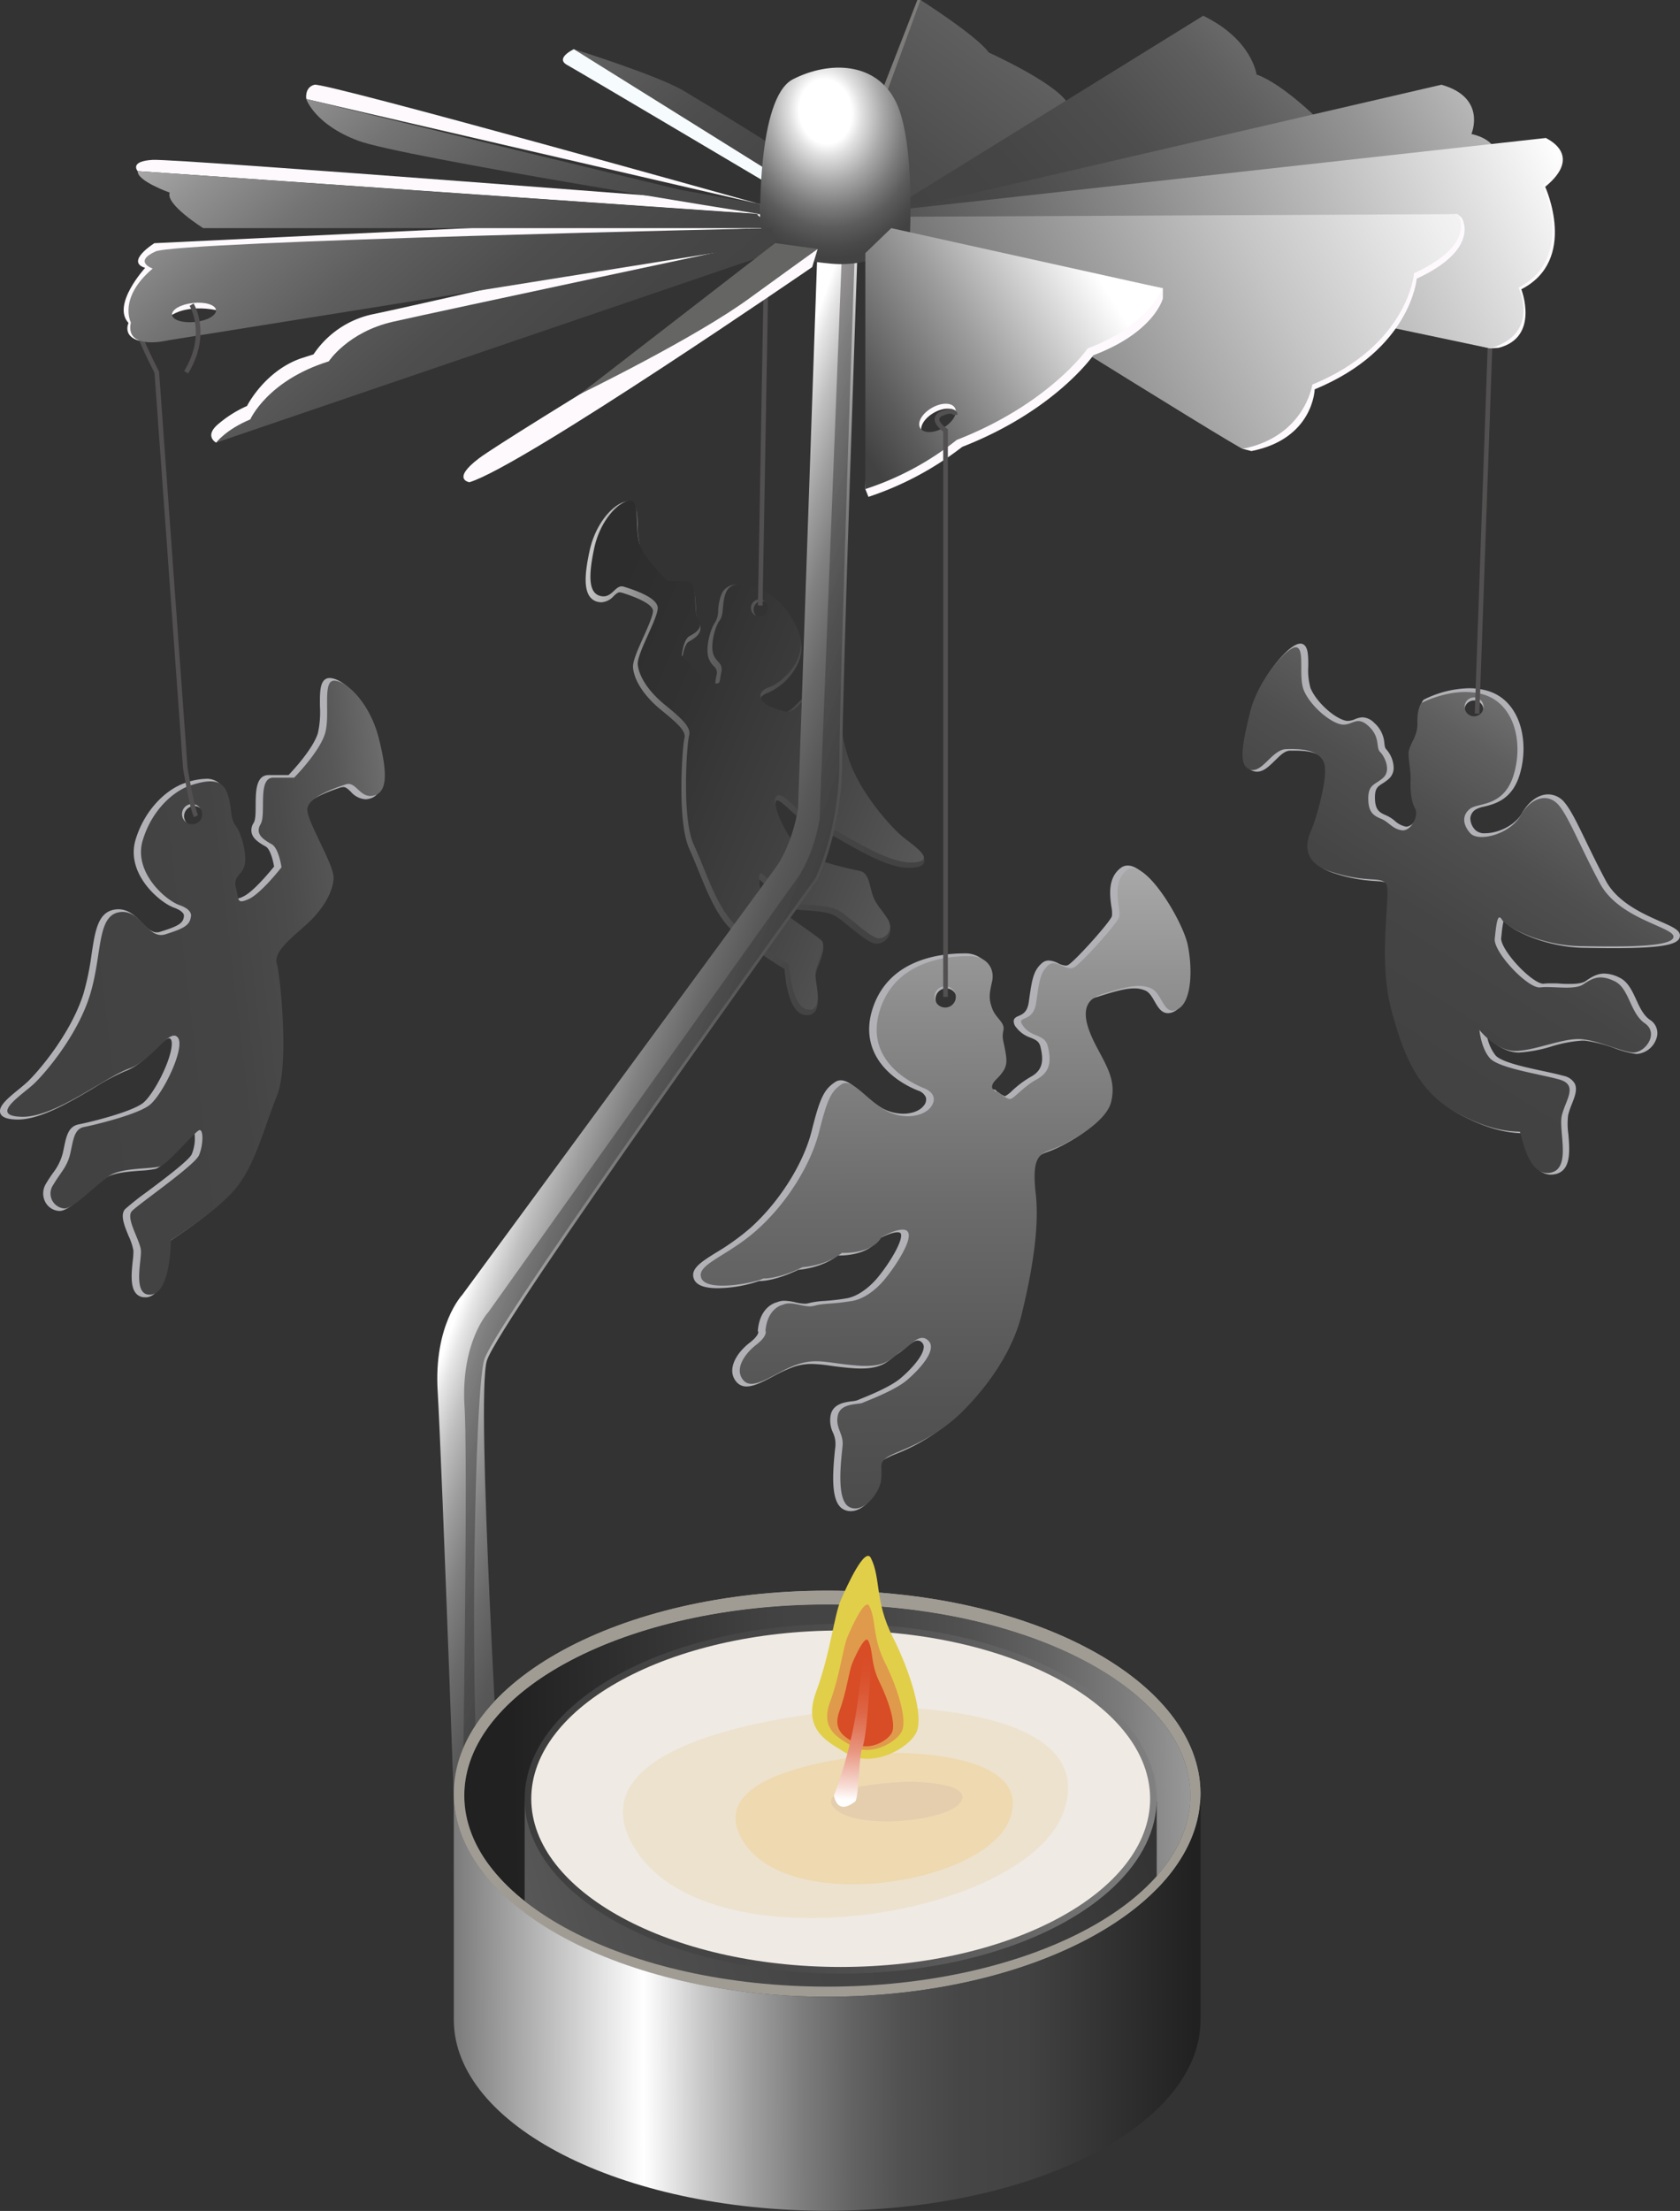 <svg xmlns="http://www.w3.org/2000/svg" xmlns:xlink="http://www.w3.org/1999/xlink" width="158.01mm" height="207.81mm" viewBox="0 0 447.91 589.07"><rect x="0" y="0" width="447.91" height="589.07" fill="#333333" stroke="none"/><defs><style>.cls-1{fill:#b2b1b6;}.cls-2{fill:url(#Безымянный_градиент_16);}.cls-3{fill:url(#Безымянный_градиент_16-2);}.cls-4{fill:url(#Безымянный_градиент_27);}.cls-5{fill:#525050;}.cls-6{fill:url(#Безымянный_градиент_22);}.cls-7{fill:url(#Безымянный_градиент_21);}.cls-8{fill:#fdf9fc;}.cls-9{fill:#a09c93;}.cls-10{fill:url(#Безымянный_градиент_32);}.cls-11{fill:#7d7c7a;}.cls-12{fill:url(#Безымянный_градиент_32-2);}.cls-13{fill:url(#Безымянный_градиент_31);}.cls-14{fill:url(#Безымянный_градиент_30);}.cls-15{fill:url(#Безымянный_градиент_29);}.cls-16{fill:url(#Безымянный_градиент_32-3);}.cls-17{fill:#f6fbfe;}.cls-18{fill:url(#Безымянный_градиент_32-4);}.cls-19{fill:url(#Безымянный_градиент_32-5);}.cls-20{fill:url(#Безымянный_градиент_32-6);}.cls-21{fill:url(#Безымянный_градиент_16-3);}.cls-22{opacity:0.58;fill:url(#Безымянный_градиент_51);}.cls-23{fill:url(#Безымянный_градиент_39);}.cls-24{fill:#656664;}.cls-25{fill:url(#Безымянный_градиент_61);}.cls-26{fill:url(#Безымянный_градиент_62);}.cls-27{fill:url(#Безымянный_градиент_62-2);}.cls-28{fill:#efeae4;}.cls-29{fill:url(#Безымянный_градиент_61-2);}.cls-30{fill:#e8cf9d;}.cls-30,.cls-31,.cls-32{opacity:0.32;}.cls-31{fill:#efc56f;}.cls-32{fill:#ceb7a5;}.cls-33{fill:url(#Безымянный_градиент_32-7);}.cls-34{fill:url(#Безымянный_градиент_28);}.cls-35{fill:#e1cf49;}.cls-36{fill:#e09a4b;}.cls-37{fill:#d84c26;}.cls-38{fill:url(#Безымянный_градиент_66);}</style><linearGradient id="Безымянный_градиент_16" x1="16.84" y1="268.72" x2="147.87" y2="253.43" gradientUnits="userSpaceOnUse"><stop offset="0" stop-color="#424242"/><stop offset="0.34" stop-color="#444"/><stop offset="0.48" stop-color="#4b4b4b"/><stop offset="0.6" stop-color="#585858"/><stop offset="0.69" stop-color="#6a6a6a"/><stop offset="0.77" stop-color="#818181"/><stop offset="0.84" stop-color="#9e9e9e"/><stop offset="0.91" stop-color="silver"/><stop offset="0.97" stop-color="#e6e6e6"/><stop offset="1" stop-color="#fff"/></linearGradient><linearGradient id="Безымянный_градиент_16-2" x1="264.72" y1="213.18" x2="140.24" y2="194.25" xlink:href="#Безымянный_градиент_16"/><linearGradient id="Безымянный_градиент_27" x1="115.09" y1="168.65" x2="361.87" y2="273.48" gradientUnits="userSpaceOnUse"><stop offset="0.15" stop-color="#2d2d2d"/><stop offset="0.26" stop-color="#323232"/><stop offset="0.4" stop-color="#414141"/><stop offset="0.55" stop-color="#5a5a5a"/><stop offset="0.71" stop-color="#7c7c7c"/><stop offset="0.88" stop-color="#a7a7a7"/><stop offset="1" stop-color="#ccc"/></linearGradient><linearGradient id="Безымянный_градиент_22" x1="361.62" y1="271.68" x2="449.52" y2="132.46" gradientUnits="userSpaceOnUse"><stop offset="0" stop-color="#424242"/><stop offset="0.2" stop-color="#454545"/><stop offset="0.35" stop-color="#4f4f4f"/><stop offset="0.48" stop-color="#5f5f5f"/><stop offset="0.6" stop-color="#757575"/><stop offset="0.72" stop-color="#939393"/><stop offset="0.83" stop-color="#b7b7b7"/><stop offset="0.93" stop-color="#e1e1e1"/><stop offset="1" stop-color="#fff"/></linearGradient><linearGradient id="Безымянный_градиент_21" x1="252.45" y1="459.69" x2="251.72" y2="137.93" gradientUnits="userSpaceOnUse"><stop offset="0" stop-color="#424242"/><stop offset="0.13" stop-color="#474747"/><stop offset="0.27" stop-color="#545454"/><stop offset="0.43" stop-color="#6b6b6b"/><stop offset="0.59" stop-color="#8b8b8b"/><stop offset="0.76" stop-color="#b4b4b4"/><stop offset="0.92" stop-color="#e5e5e5"/><stop offset="1" stop-color="#fff"/></linearGradient><linearGradient id="Безымянный_градиент_32" x1="190.43" y1="114.89" x2="340.38" y2="-88.94" gradientUnits="userSpaceOnUse"><stop offset="0" stop-color="#424242"/><stop offset="0.21" stop-color="#454545"/><stop offset="0.36" stop-color="#4e4e4e"/><stop offset="0.49" stop-color="#5e5e5e"/><stop offset="0.61" stop-color="#747474"/><stop offset="0.72" stop-color="#919191"/><stop offset="0.83" stop-color="#b4b4b4"/><stop offset="0.93" stop-color="#ddd"/><stop offset="1" stop-color="#fff"/></linearGradient><linearGradient id="Безымянный_градиент_32-2" x1="249.92" y1="86.24" x2="398.42" y2="-48.43" xlink:href="#Безымянный_градиент_32"/><linearGradient id="Безымянный_градиент_31" x1="256.67" y1="89.53" x2="421.92" y2="-16.75" gradientUnits="userSpaceOnUse"><stop offset="0" stop-color="#424242"/><stop offset="0.12" stop-color="#474747"/><stop offset="0.27" stop-color="#575757"/><stop offset="0.43" stop-color="#717171"/><stop offset="0.61" stop-color="#959595"/><stop offset="0.8" stop-color="#c3c3c3"/><stop offset="0.99" stop-color="#fbfbfb"/><stop offset="1" stop-color="#fff"/></linearGradient><linearGradient id="Безымянный_градиент_30" x1="240.57" y1="112.6" x2="411.64" y2="29.61" gradientUnits="userSpaceOnUse"><stop offset="0" stop-color="#424242"/><stop offset="0.14" stop-color="#565656"/><stop offset="0.43" stop-color="#8b8b8b"/><stop offset="0.85" stop-color="#dfdfdf"/><stop offset="1" stop-color="#fff"/></linearGradient><linearGradient id="Безымянный_градиент_29" x1="224.4" y1="123.49" x2="395.47" y2="29.59" gradientUnits="userSpaceOnUse"><stop offset="0" stop-color="#424242"/><stop offset="0.29" stop-color="#818181"/><stop offset="0.63" stop-color="#c5c5c5"/><stop offset="0.87" stop-color="#efefef"/><stop offset="1" stop-color="#fff"/></linearGradient><linearGradient id="Безымянный_градиент_32-3" x1="230.22" y1="83.49" x2="99.91" y2="-65.01" xlink:href="#Безымянный_градиент_32"/><linearGradient id="Безымянный_градиент_32-4" x1="201.58" y1="108.62" x2="71.27" y2="-39.89" xlink:href="#Безымянный_градиент_32"/><linearGradient id="Безымянный_градиент_32-5" x1="183.5" y1="124.48" x2="53.19" y2="-24.02" xlink:href="#Безымянный_градиент_32"/><linearGradient id="Безымянный_градиент_32-6" x1="170.87" y1="135.56" x2="40.57" y2="-12.94" xlink:href="#Безымянный_градиент_32"/><linearGradient id="Безымянный_градиент_16-3" x1="243.85" y1="314.9" x2="147.03" y2="279.96" xlink:href="#Безымянный_градиент_16"/><linearGradient id="Безымянный_градиент_51" x1="238.9" y1="313.23" x2="152.64" y2="282.09" gradientUnits="userSpaceOnUse"><stop offset="0.15" stop-color="#2d2d2d"/><stop offset="0.42" stop-color="#323232"/><stop offset="0.74" stop-color="#414040"/><stop offset="1" stop-color="#525050"/></linearGradient><radialGradient id="Безымянный_градиент_39" cx="219.61" cy="30.54" r="39.36" gradientTransform="matrix(0.12, 0.99, -0.8, 0.09, 218.17, -190.43)" gradientUnits="userSpaceOnUse"><stop offset="0.22" stop-color="#fff"/><stop offset="0.3" stop-color="#e1e1e1"/><stop offset="0.48" stop-color="#a9a9a9"/><stop offset="0.65" stop-color="#7c7c7c"/><stop offset="0.79" stop-color="#5c5c5c"/><stop offset="0.92" stop-color="#494949"/><stop offset="1" stop-color="#424242"/></radialGradient><linearGradient id="Безымянный_градиент_61" x1="105.24" y1="480.57" x2="453.93" y2="474.02" gradientUnits="userSpaceOnUse"><stop offset="0.09" stop-color="#212121"/><stop offset="0.29" stop-color="#424242"/><stop offset="0.37" stop-color="#464646"/><stop offset="0.44" stop-color="#515151"/><stop offset="0.5" stop-color="#636363"/><stop offset="0.56" stop-color="#7d7d7d"/><stop offset="0.62" stop-color="#9f9f9f"/><stop offset="0.68" stop-color="#c8c8c8"/><stop offset="0.74" stop-color="#f8f8f8"/><stop offset="0.75" stop-color="#fff"/><stop offset="1" stop-color="#6e6d6d"/></linearGradient><linearGradient id="Безымянный_градиент_62" x1="411.53" y1="461.02" x2="-106.59" y2="605.7" gradientUnits="userSpaceOnUse"><stop offset="0.09" stop-color="#212121"/><stop offset="0.29" stop-color="#424242"/><stop offset="0.39" stop-color="#464646"/><stop offset="0.48" stop-color="#515151"/><stop offset="0.56" stop-color="#636363"/><stop offset="0.64" stop-color="#7d7d7d"/><stop offset="0.73" stop-color="#9f9f9f"/><stop offset="0.81" stop-color="#c8c8c8"/><stop offset="0.88" stop-color="#f8f8f8"/><stop offset="0.89" stop-color="#fff"/><stop offset="1" stop-color="#6e6d6d"/></linearGradient><linearGradient id="Безымянный_градиент_62-2" x1="31.79" y1="478.26" x2="456.56" y2="480.44" xlink:href="#Безымянный_градиент_62"/><linearGradient id="Безымянный_градиент_61-2" x1="338.52" y1="533.19" x2="115.77" y2="533.92" xlink:href="#Безымянный_градиент_61"/><linearGradient id="Безымянный_градиент_32-7" x1="172.42" y1="134.2" x2="42.11" y2="-14.3" xlink:href="#Безымянный_градиент_32"/><linearGradient id="Безымянный_градиент_28" x1="221.36" y1="105.92" x2="286.88" y2="64.43" gradientUnits="userSpaceOnUse"><stop offset="0" stop-color="#424242"/><stop offset="0.17" stop-color="#5c5c5c"/><stop offset="0.52" stop-color="#9d9d9d"/><stop offset="1" stop-color="#fff"/></linearGradient><linearGradient id="Безымянный_градиент_66" x1="228.56" y1="438.42" x2="226.24" y2="479.64" gradientUnits="userSpaceOnUse"><stop offset="0" stop-color="#d84c26"/><stop offset="0.16" stop-color="#d94f29"/><stop offset="0.3" stop-color="#db5834"/><stop offset="0.43" stop-color="#de6646"/><stop offset="0.55" stop-color="#e27b5f"/><stop offset="0.68" stop-color="#e8957f"/><stop offset="0.79" stop-color="#efb6a7"/><stop offset="0.91" stop-color="#f7dcd5"/><stop offset="1" stop-color="#fff"/></linearGradient></defs><g id="Слой_2" data-name="Слой 2"><g id="Слой_1-2" data-name="Слой 1"><path class="cls-1" d="M100.48,196.56c-2.47-9.86-9-15.91-12.61-15.91a2,2,0,0,0-1.46.59c-1.16,1.18-1.14,3.87-1.11,7a25.81,25.81,0,0,1-.55,7.11c-1.33,4.22-6.71,10-7.82,11.15h-5.3c-3.41,0-3.44,4.4-3.47,7.93,0,2,0,4-.54,4.83a3.44,3.44,0,0,0-.51,2.72c.44,1.68,2.23,2.71,3.76,3.58,1.11.63,1.91,3.48,2.2,5.33-1,1.21-5.53,6.76-8.28,8a4.67,4.67,0,0,1-1.7.54h0a4.16,4.16,0,0,1-.35-1.31c-.1-.5-.2-1.09-.38-1.76a2.76,2.76,0,0,1,.81-3,6.57,6.57,0,0,0,1.51-2.75c.74-3-.82-8.85-2.57-11.18A7.71,7.71,0,0,1,61,215.62a18,18,0,0,0-1.12-4.87,5,5,0,0,0-5.06-3.25,17.81,17.81,0,0,0-5.37,1.07c-4.78,1.54-10.74,6.79-13.28,15.07-2.77,9.06,6.32,16.79,10.24,18.2,2.37.85,2.73,1.85,2.61,2.23l0,.1,0,.09c-.22,1.71-1.46,2.5-6.32,4a2.93,2.93,0,0,1-.9.15c-1.47,0-2.72-1.27-4-2.62-1.64-1.65-3.5-3.53-6.23-3.53a6.6,6.6,0,0,0-1.16.11c-4.31.8-5.06,5.7-6,11.92a72.08,72.08,0,0,1-2.18,10.54C18.8,275.57,10.17,285.53,7.4,288.17c-.6.57-1.44,1.26-2.33,2-2.88,2.34-5.6,4.56-5,6.39.48,1.43,2.72,1.67,4.37,1.72h.35c6,0,13.85-4.65,20.16-8.38a60.32,60.32,0,0,1,8.41-4.5c3.21-1.16,5.88-3.77,8-5.87,1.45-1.42,3-2.89,3.75-2.89a.52.52,0,0,1,.41.23c.12.15.4.64.23,2-.58,4.8-5.18,13.22-7.75,15.1-3.1,2.26-13,4.8-17.06,5.61-2.72.54-3.27,3.22-3.86,6.05-.11.56-.23,1.13-.37,1.71a14.52,14.52,0,0,1-2.61,5.21c-.56.8-1.19,1.71-1.82,2.79a4.94,4.94,0,0,0-.16,5,4.48,4.48,0,0,0,3.77,2.3c1.72,0,4.36-2.15,8.17-5.43a48.2,48.2,0,0,1,4.24-3.42c2-1.35,6.16-1.66,9.18-1.88a24.09,24.09,0,0,0,4-.49c1.39-.41,3.78-2.82,7-6.18,1.28-1.34,2.84-3,3.37-3.4a11.08,11.08,0,0,1-.71,5.64c-.63,1.58-7.46,6.71-12,10.1a72.1,72.1,0,0,0-5.77,4.56c-1.41,1.52-.21,4.43.94,7.23a15.62,15.62,0,0,1,1.26,3.81,18.63,18.63,0,0,1-.18,2.74c-.32,3.08-.72,6.92.9,8.72a3,3,0,0,0,2.29,1,4.18,4.18,0,0,0,.59,0c5.29-.69,5.76-12.16,5.8-14.77,2-1.31,12.65-8.21,17.31-14,3.72-4.62,6-11.09,8.21-17.36.85-2.41,1.73-4.9,2.68-7.25,3.57-8.84.76-33.1,0-35.54s2.19-5,7-9.23,7.9-9.23,8.12-13.38c.1-2-1.75-5.88-3.71-10-1.62-3.38-3.3-6.88-3.3-8.34,0-2.8,7.27-5.22,9.66-6l.14,0a1.59,1.59,0,0,1,.46-.08c.68,0,1.3.58,2,1.26a5.66,5.66,0,0,0,3.83,2,4.17,4.17,0,0,0,1-.12,4,4,0,0,0,2.63-1.84C102.56,208.51,102.36,204.1,100.48,196.56ZM52.05,220.13a2.69,2.69,0,1,1,2.42-2.68A2.56,2.56,0,0,1,52.05,220.13Z"/><path class="cls-2" d="M101,196.73c-2.37-9.46-8.65-15.38-11.92-15.38s-.91,9.28-2.46,14.2-8.19,11.64-8.19,11.64H72.88c-4.37,0-1.78,9.7-3.42,12.43s1.1,4.23,3,5.32,2.59,6.14,2.59,6.14-5.46,7-8.74,8.46-2.59.14-3.41-3,1.64-3.29,2.32-6.07-.82-8.41-2.45-10.59S62,214.7,60.46,211s-5.33-3.14-9.57-1.78-10.23,6.14-12.82,14.61,6,16,9.8,17.33,3,3.18,3,3.18c-.29,2.22-2,3.1-6.81,4.6s-6.56-7-12.42-5.87-4.37,11.33-7.65,22S12.27,285.68,9.13,288.68s-12.28,8.6-3.41,8.87S28,287,34.38,284.72s10.79-10.92,13-8.32S43.26,292,39.71,294.55s-14.61,5.19-17.34,5.73-2.86,3.82-3.68,7.24-2.59,4.91-4.51,8.19a4,4,0,0,0,3,6.27c2.45,0,8.73-6.55,12-8.73s11.05-1.78,13.37-2.46,9.56-9.55,10.65-9.69,1,4-.14,6.69-16.1,13-17.88,14.88,2.19,7.78,2.39,10.51-2.39,12.42,2.8,11.73,5.19-14.46,5.19-14.46S58,322.67,63.05,316.39s7.37-16,10.78-24.43.82-32.35,0-35.08,2-5.46,7.24-10,7.68-9.32,7.87-12.87-7-14.93-7-18.29,7.55-5.83,10.28-6.74,3.73,3.83,7.37,3S103.4,206.19,101,196.73ZM51.47,219.58a2.69,2.69,0,1,1,2.43-2.68A2.56,2.56,0,0,1,51.47,219.58Z"/><path class="cls-3" d="M241.85,224.27c-.79-.6-1.53-1.17-2-1.64-2.45-2.19-10.14-10.42-13.32-19.28a60.2,60.2,0,0,1-2.23-8.72c-1-5.18-1.86-9.27-5.6-9.95a5.83,5.83,0,0,0-1-.09c-2.37,0-3.91,1.58-5.27,3-1.11,1.14-2.06,2.13-3.26,2.13a2.61,2.61,0,0,1-.76-.12c-4.15-1.26-5.23-1.9-5.47-3.27v-.06l0-.09a.57.57,0,0,1,0-.38c.13-.27.56-.8,2-1.31a15.82,15.82,0,0,0,7.65-7.42,10,10,0,0,0,.52-7.85c-2.47-6.88-7.75-11.26-11.89-12.53a15.94,15.94,0,0,0-4.64-.89,4.17,4.17,0,0,0-4.32,2.78,14.37,14.37,0,0,0-.79,4.08,6,6,0,0,1-.78,3.11c-1.43,2-2.57,6.86-1.82,9.39a5.68,5.68,0,0,0,1.41,2.31,2.22,2.22,0,0,1,.77,2.36c-.13.56-.2,1-.26,1.47a4.84,4.84,0,0,1-.19,1,4.42,4.42,0,0,1-1.38-.45c-2.35-1-6.36-5.52-7.29-6.59.19-1.58.79-3.79,1.68-4.29,1.21-.69,2.72-1.55,3.07-3a3,3,0,0,0-.54-2.37c-.46-.7-.54-2.35-.62-3.95-.15-3-.33-6.66-3.32-6.66h-4.48c-1-1-5.74-5.74-7-9.19a21.11,21.11,0,0,1-.72-5.85c-.11-3.28-.21-6.38-2.54-6.38-3.11,0-8.53,5.06-10.29,13.3-1.32,6.15-2.07,12.55,2.32,13.51a4.26,4.26,0,0,0,.86.09,4.72,4.72,0,0,0,3.27-1.66c.58-.54,1.07-1,1.6-1a1.24,1.24,0,0,1,.37.06l.13,0c5.5,1.76,8.32,3.41,8.38,4.9,0,1.17-1.3,4.19-2.5,6.85-1.53,3.41-3,6.63-2.81,8.34.33,3.47,3.1,7.63,7.42,11.15s6.77,5.68,6.28,7.53c-.54,2-2.07,22.2,1.29,29.54.89,2,1.72,4,2.53,6,2.11,5.2,4.29,10.58,7.63,14.42,4.16,4.78,13.35,10.46,15.23,11.6.13,2.28,1,11.69,5.53,12.27a3.08,3.08,0,0,0,.51,0,2.58,2.58,0,0,0,2-.87c1.33-1.55.85-4.75.47-7.32a15.28,15.28,0,0,1-.25-2.25,12,12,0,0,1,.93-3.1c.9-2.37,1.83-4.82.52-6.13a60.15,60.15,0,0,0-5.09-3.78c-3.72-2.64-9.94-7.06-10.53-8.34a9.81,9.81,0,0,1-.84-4.36c.62.5,1.84,1.69,2.86,2.68,2.87,2.79,5,4.79,6.21,5.14a20.84,20.84,0,0,0,3.43.4c2.58.19,6.12.45,7.86,1.55,1,.62,2.31,1.69,3.72,2.83,3.38,2.73,5.71,4.52,7.2,4.52a3.79,3.79,0,0,0,3.25-2,4.13,4.13,0,0,0-.32-4.3c-.58-.9-1.15-1.66-1.65-2.32a12.32,12.32,0,0,1-2.39-4.28c-.14-.48-.26-1-.38-1.42-.61-2.37-1.18-4.61-3.56-5.07-2.2-.43-11.72-2.58-14.71-4.64-2.25-1.56-6.6-8.86-7.13-12.63-.14-1,.06-1.31.12-1.39s.18-.14.25-.14c.65,0,2,1.21,3.24,2.38,1.91,1.74,4.29,3.91,7.08,4.88a53.22,53.22,0,0,1,7.31,3.72c5.51,3.1,12.37,7,17.5,7h.31c1.55-.05,3.37-.26,3.77-1.5C246.86,228.1,244.42,226.24,241.85,224.27Zm-40.93-61.85a2.28,2.28,0,1,1,2.28,2.28A2.28,2.28,0,0,1,200.92,162.42Z"/><path class="cls-4" d="M240,222.37c-2.78-2.49-10.35-10.75-13.51-19.57s-2.26-17.31-7.3-18.21-6.24,6.11-10.37,4.86-5.64-2-6-3.81c0,0-.74-1.5,2.45-2.63s10.24-7.36,7.73-14.37-7.77-11-11.43-12.1S194.65,155,193.5,158s-.34,5.54-1.66,7.35-2.39,6.47-1.71,8.78,2.77,2.43,2.19,5,0,3.72-2.8,2.48-7.74-7-7.74-7,.4-4.19,2-5.09,3.86-2.15,2.36-4.41.38-10.3-3.34-10.3H178s-5.9-5.58-7.39-9.65.19-11.76-2.6-11.76-7.93,4.9-9.6,12.74-1.35,12,1.78,12.67,3.81-3.24,6.17-2.49,8.88,2.79,9,5.58-5.6,12.22-5.32,15.16,2.59,6.93,7.17,10.67,7.11,6,6.51,8.25-2,22.06,1.25,29.07,5.53,15,10,20.25S210.42,257,210.42,257s.5,11.42,4.94,12,1.89-7.46,2-9.72,3.24-7.13,1.66-8.71-14.73-10.07-15.76-12.33-1.28-5.65-.35-5.54,7.41,7.46,9.41,8,8.62.23,11.48,2S232.21,250,234.3,250s4.08-2.48,2.34-5.2-3.31-4-4.13-6.79-1-5.54-3.4-6-11.85-2.6-15-4.75-8.93-12.89-7.16-15,5.79,5,11.34,6.9,17.32,10.85,24.87,10.63S242.76,224.85,240,222.37Zm-37.53-58.13a2.27,2.27,0,1,1,2.28-2.27A2.27,2.27,0,0,1,202.45,164.24Z"/><rect class="cls-5" x="158" y="115.23" width="90.98" height="1.24" transform="translate(84.08 317.27) rotate(-88.99)"/><path class="cls-1" d="M442.63,245.49c-4.52-2-11.35-5-14.48-10.8-2.13-4-3.85-7.54-5.38-10.69-2.2-4.56-3.94-8.16-5.62-10.17a5.66,5.66,0,0,0-4.37-2.18c-2.61,0-5.15,1.82-7,5C403.89,220,399.32,222,396,222a3.51,3.51,0,0,1-2.55-.76,4.47,4.47,0,0,1-1.44-3.32,3.07,3.07,0,0,1,1.35-2.19,7.35,7.35,0,0,1,2.32-.82c3-.75,7.6-1.9,9.58-8.83,2.51-8.8,0-19.42-8.58-22a17.72,17.72,0,0,0-5.08-.71,28.07,28.07,0,0,0-11.92,3l-.1.05-.08.09c-.14.15-1.38,1.58-1.29,5.75a10.16,10.16,0,0,1-1.34,5,7.24,7.24,0,0,0-1,3.2,26.21,26.21,0,0,0,.27,3.25,25.17,25.17,0,0,1,.28,3.91c-.13,3.42.3,6.06,1.26,7.82a3.55,3.55,0,0,1-.47,3.18,2.89,2.89,0,0,1-2.15,1.63l-.2,0a6.19,6.19,0,0,1-3-1.56,9.42,9.42,0,0,0-2.16-1.39c-1.81-.78-3.12-1.34-3.12-4.81,0-2.45.72-2.91,2-3.74a11.92,11.92,0,0,0,1.75-1.29,3.91,3.91,0,0,0,1.24-2.85,7.71,7.71,0,0,0-2-5c-.3-.3-.38-.77-.48-1.59a7.93,7.93,0,0,0-2.73-5.45,4.58,4.58,0,0,0-3.1-1.45,5.71,5.71,0,0,0-2,.49,5.19,5.19,0,0,1-1.87.46,3.37,3.37,0,0,1-1.06-.18c-3.25-1.05-7.59-5.23-8.94-8.6a17.74,17.74,0,0,1-.59-5.8c0-3,0-5.57-1.81-6a1.5,1.5,0,0,0-.37,0c-3,0-10.74,9.13-12.85,17.76-2.28,9.3-3.38,15,.48,16.22a3.08,3.08,0,0,0,.91.13c1.7,0,3.09-1.35,4.57-2.78S342.45,200,344,200l1.22,0c3.17,0,7,.36,8.13,3.14,1.28,3-2.13,14.67-3.18,17.09l-.07.16c-.65,1.49-2,4.59-.64,7.58,1,2.13,3.16,3.74,6.49,4.77a41.87,41.87,0,0,0,10.72,2c1.85.12,2.69.2,3.31.78.46.53.23,4.22,0,7.48-.43,6.7-1.08,16.83,1.29,25.86,3.59,13.73,7.79,22.78,18.64,28.43,8.23,4.28,13.5,4.53,15.49,4.63h.3c.06.21.13.49.2.75.79,3.08,2.65,10.29,7.62,10.29a5.62,5.62,0,0,0,.7-.05c4.77-.65,4.3-6.26,3.92-10.78a19,19,0,0,1-.05-5.05,21,21,0,0,1,1-2.95c.78-2,1.52-3.87.76-5.43a4.38,4.38,0,0,0-2.95-2.05c-1.48-.41-3.43-.84-5.48-1.28-5-1.07-11.15-2.41-12.7-4.19a11.7,11.7,0,0,1-2.2-4.83c1.81,1.73,4.92,4.08,8.45,4.08a36.89,36.89,0,0,0,8.67-1.62,35.76,35.76,0,0,1,8.13-1.55q.39,0,.75,0a36.65,36.65,0,0,1,7.88,2,28.13,28.13,0,0,0,5.77,1.54h.3a6,6,0,0,0,5.18-4.19,4.16,4.16,0,0,0-1.75-4.89c-1.75-1.2-2.73-3.34-3.68-5.41-1.08-2.34-2.19-4.77-4.47-5.85a9.37,9.37,0,0,0-4-1.07c-1.91,0-3.34.85-5,2-1,.68-2.87.76-4.18.76-.86,0-1.76,0-2.64-.08s-1.72-.07-2.51-.07a17,17,0,0,0-1.95.1h0c-1.44,0-4.52-2.29-7.33-5.44-2.48-2.79-4.05-5.5-3.91-6.75l.1-.85a31.89,31.89,0,0,1,.56-3.83c1.64,2.46,11,7.12,21.33,7.3,2.6.05,5.43.09,8.21.09,14,0,17.06-1.21,17.43-3C448.2,247.93,446.1,247,442.63,245.49Zm-52.16-56.35a2.52,2.52,0,1,1,2.51,2.52A2.51,2.51,0,0,1,390.47,189.14Z"/><path class="cls-6" d="M426.53,235.31c-5.28-9.83-8.19-17.47-10.92-20.75s-7.28-2.36-10.2,2.73S394.13,224.39,392,222s-2.19-4.92,0-6.56,9.1-.36,11.65-9.28-.19-18.74-8.1-21.11S379,187.29,379,187.29s-1.19,1.25-1.1,5.25-2.36,5.92-2.36,8.19.64,4.64.54,7.19.1,5.46,1.19,7.46-1.09,6.19-3.55,5.83-3.46-2.19-5.37-3-3.55-1.54-3.55-5.45,1.91-3.64,4-5.56.45-5.55-.82-6.82.18-3.94-3.19-7-4.46.56-7.82-.53-7.92-5.37-9.38-9,.37-10.83-1.91-11.38-10.28,8.65-12.37,17.2-3.28,14.38,0,15.38,5.82-5.37,9.64-5.46,8.56.09,10,3.55-2.27,15.56-3.18,17.65-4,8.65,5.35,11.56,12.48,1.18,14.3,2.91-2.32,19.06,1.5,33.67,8.33,22.79,18.29,28,15.56,4.37,16,4.64,1.91,11.74,7.92,10.92,2.32-11.19,3.28-15.29,4.5-8.13-.69-9.59-16.15-3-18.51-5.69-2.78-7.51-2.78-7.51,4.37,5.59,9.55,5.59,12.83-3.54,17.61-3.13,10.38,3.27,13.65,3.54,7.24-5.05,3.28-7.78-4.1-9.32-8.06-11.21-5.87-.8-8.32.84-8.19.41-11.47.82-12.55-9.42-12.15-13,.69-7.09,1.92-5.05,10.41,6.87,20.79,7.05,24.38.37,24.93-2.36S431.8,245.14,426.53,235.31ZM393,185.81a2.52,2.52,0,1,1-2.51,2.51A2.52,2.52,0,0,1,393,185.81Z"/><path class="cls-1" d="M316.1,251.54c-1.22-5.7-9.79-20.93-15.42-20.93a3,3,0,0,0-1.8.58c-3.58,2.64-3,7.29-2.57,10.36a8.37,8.37,0,0,1,.14,2.56c-.58,1.62-9.17,11.24-11.48,12.87a1.43,1.43,0,0,1-.86.28,5.19,5.19,0,0,1-2-.62,6.22,6.22,0,0,0-2.48-.73,2.71,2.71,0,0,0-1.84.71c-2.32,2-2.67,4.5-3.44,9.9l-.07.49c-.38,2.67-1.65,3.21-2.67,3.66-.57.24-1.15.5-1.33,1.14a2.49,2.49,0,0,0,.72,2,7.94,7.94,0,0,0,3.77,2.66c1.38.57,2.29.95,2.66,2.54.82,3.55.66,6.11-2.66,7.92a26.71,26.71,0,0,0-4.92,3.68,8.81,8.81,0,0,1-1.89,1.46,6.88,6.88,0,0,1-2.47-1.59l-.15-.14-.21,0c-.32-.06-1.08-.32-1.2-.71s.24-.9.89-1.55c3-2.93,3.26-4.48,2.66-7.95-.15-.86-.29-1.52-.4-2.06a6.87,6.87,0,0,1-.15-3.43c.3-1.58-.58-2.66-1.44-3.71a9.15,9.15,0,0,1-1.62-2.54c-.94-2.41-.7-3.5-.07-6.41l.1-.44a6.08,6.08,0,0,0-1.13-5.14,7.1,7.1,0,0,0-5.68-2.38c-7.45,0-20.56,2-24.56,15.1-3.3,10.89,4.18,18.23,12.29,21.47a3.25,3.25,0,0,1,2.05,1.84,2.49,2.49,0,0,1-.58,2.15c-1,1.32-3.06,2.15-5.48,2.15a11.9,11.9,0,0,1-5.5-1.41,30.58,30.58,0,0,1-5.22-3.9c-2.23-1.93-4.15-3.59-5.93-3.59a2.56,2.56,0,0,0-1.44.43c-3,1.95-4.12,4.25-6.3,13s-8.6,18.93-16.3,25.86a63,63,0,0,1-9.23,6.63c-4.09,2.55-7,4.4-5.83,7.14.69,1.55,2.8,2.33,6.28,2.33a34.83,34.83,0,0,0,11-1.9h.14c1,0,4.49-.22,10.36-3,1-.07,6.44-.64,10.52-3.8h.35c1.87,0,8.08-.32,10.49-4.39,1-.58,3.58-1.81,5.09-1.81.69,0,.81.25.86.33.76,1.54-2.62,7.47-6.18,11.77,0,0-3.75,4.75-8.32,5.51-2.62.44-4.44.58-5.9.69a21,21,0,0,0-4.19.6,3.56,3.56,0,0,1-1,.13,12.12,12.12,0,0,1-2.55-.38,13.69,13.69,0,0,0-2.84-.4,4.71,4.71,0,0,0-2,.39c-.69.16-4.58,1.34-5.12,7.52l0,.16.11.19c.08.26-.17,1.29-2.25,2.89-2.71,2.09-4.46,4.71-4.66,7a4.54,4.54,0,0,0,1.2,3.58,3.38,3.38,0,0,0,2.6,1.1c2,0,4.4-1.28,7-2.64a40,40,0,0,1,5.21-2.45,14.81,14.81,0,0,1,5.09-.91,37.47,37.47,0,0,1,4.95.46c1.68.23,3.58.48,6,.67.8.06,1.56.09,2.26.09,4.9,0,6.75-1.51,8.38-2.85a13,13,0,0,1,1.43-1.07,18.06,18.06,0,0,0,2.14-1.63c1.1-.94,2.24-1.91,3.17-1.91a1.62,1.62,0,0,1,1.19.6,1.57,1.57,0,0,1,.41,1.23c-.12,2.22-3.24,5.77-6.27,8.3-2.62,2.18-8,4.39-10.34,5.33l-1.15.48a6.33,6.33,0,0,1-1.29.24c-1.91.23-5.1.64-5.75,3.62a7.61,7.61,0,0,0,.6,4.74,7.07,7.07,0,0,1,.66,3.36c0,.34-.07.79-.13,1.3-.74,7.14-1,14,2.22,15.76a4.08,4.08,0,0,0,2,.5c3.76,0,7.31-5,7.64-8.33a17.93,17.93,0,0,0,.06-2.76c0-1.42-.06-1.75,1.2-2.65a20.26,20.26,0,0,1,3.09-1.48A51.29,51.29,0,0,0,256.35,376c7.92-8.08,13.41-17.25,15.47-25.81,2.16-9,4.9-22,3.75-32.18-1.05-9.31.52-9.9,4-11.2l.69-.26c4.27-1.65,14.09-7.18,15.44-12.87,1.28-5.38-.54-8.79-3.3-13.95L292,279c-1.72-3.23-3.88-7.87-2.7-10.76a4.67,4.67,0,0,1,3.2-2.61c4.06-1.3,7.36-2.29,9.87-2.29a7.32,7.32,0,0,1,3,.58c1.07.46,1.78,1.7,2.47,2.9.88,1.53,1.8,3.12,3.56,3.12a3.62,3.62,0,0,0,1.66-.44C317.55,267.24,317.32,257.28,316.1,251.54ZM252.25,269a2.83,2.83,0,1,1,2.83-2.82A2.83,2.83,0,0,1,252.25,269Z"/><path class="cls-7" d="M316.65,251.69c-1.37-6.41-11.47-23.34-16.11-19.93s-1.5,10.72-2.18,12.6-9.42,11.56-11.74,13.2-4.91-2.32-7.1-.41-2.45,4.23-3.27,10-5.73,3.14-3.41,6.28,5.73,1.91,6.55,5.46.82,6.62-3,8.7-6.14,5.36-7.23,5.22-2.87-1.77-2.87-1.77-3.54-.62-.68-3.45,3-4.19,2.46-7.33-1-3.55-.55-5.74-2-3.13-3-5.86-.71-4,0-7.26-1.33-6.67-6.11-6.67-19.66.69-23.89,14.61,9.83,19.79,11.88,20.61,3.55,2.59,1.77,5-7,3.55-11.87,1-9.15-8.87-11.88-7.09-3.82,3.82-6,12.55-8.47,19-16.52,26.21-16.52,9.28-14.88,13,14.47,1.09,16.52,0c0,0,3.55.32,10.46-3,0,0,6.19-.36,10.47-3.82,0,0,8,.45,10.55-4.19,0,0,6-3.46,7.1-1.27s-3.28,8.92-6.25,12.51c0,0-3.85,5-8.76,5.78-5.41.9-7.37.54-10,1.27s-5.83-1.45-8.38-.27c0,0-4.09.73-4.64,6.91,0,0,.73,1.28-2.45,3.74s-6,6.64-3.37,9.55,8.55-2.28,14-4.19,8.19-.45,16.29.19,9.1-2.19,11.65-3.74,5-5.27,7.37-2.82-2.64,7.83-5.92,10.56-10.46,5.37-11.64,5.91-5.92,0-6.64,3.37,1.54,4.82,1.27,8-1.91,14.38,1.73,16.38,8.19-3.64,8.55-7.28-.73-4.28,1.55-5.92,12-3.91,20.65-12.74,13.47-17.92,15.29-25.47,4.91-21.48,3.73-31.94,1.09-10.65,5.1-12.2,13.74-7,15-12.37-.73-8.74-3.64-14.2-5.64-12.28.91-14.37,10.19-3.05,13.33-1.69,3.28,7.51,7.1,5.6S318,258.11,316.65,251.69ZM252,268.44a2.83,2.83,0,1,1,2.83-2.83A2.83,2.83,0,0,1,252,268.44Z"/><path class="cls-8" d="M45.91,83.88s3.91-2.79,11.72-1.26-.86-4.34-.86-4.34l-11.33-.75L43,81.17Z"/><path class="cls-9" d="M220.51,423.81c-55,0-99.54,24.23-99.54,54.12S165.54,532,220.51,532s99.55-24.23,99.55-54.11S275.49,423.81,220.51,423.81Zm.08,105.5c-53.46,0-96.8-22.79-96.8-50.91s43.34-50.91,96.8-50.91,96.81,22.8,96.81,50.91S274.06,529.31,220.59,529.31Z"/><path class="cls-10" d="M233.44,33.3c0-.72,12-33.3,12-33.3s14.92,9.46,18.2,14c0,0,17.22,7.78,20.8,13.17L239.81,56.37Z"/><polygon class="cls-11" points="245.45 0 236.74 23.82 235.3 23.82 244.58 0 245.45 0"/><path class="cls-12" d="M320.79,4.19,240.62,53.78l1,4L353.18,33.49S342.63,22.57,335,19.84C335,19.84,333.89,10.56,320.79,4.19Z"/><path class="cls-13" d="M384.3,22.57l-143,33.12-.69,3,158.43-17s.36-4.37-6.74-6C392.31,35.67,396.5,26,384.3,22.57Z"/><path class="cls-8" d="M299.68,58.67l113.2-21.45s9.1,4.36-.91,12.55c0,0,8.91,19.48-6.37,27.3,0,0,5,12.81-6.08,15.61l-2.29.13L283.12,64.24Z"/><path class="cls-14" d="M241.31,55.69,412.15,36.76s9.1,4.37-.91,12.56c0,0,8.92,19.47-6.37,27.3,0,0,6,12.37-7.64,16.19L239.81,59.65Z"/><path class="cls-8" d="M270.38,61.42l118.2-4.37,1.13.94s5.33,8.25-12,16.26c0,0-1.54,18.93-27.2,29.48,0,0-.31,13.18-16.87,16.45l-2.33-.61C320.56,113.35,275.16,64,275.16,64Z"/><path class="cls-15" d="M241.62,57.74l147-.69S394.31,64.79,377,72.8c0,0-1.45,19.1-27.11,29.66,0,0-2,13.83-18.56,17.11-.91.18-89.73-55.33-89.73-55.33Z"/><path class="cls-16" d="M208.14,47.5,153,13.1S175.2,20,182.3,24.2s24.57,14.93,24.93,15.47S208.14,47.5,208.14,47.5Z"/><path class="cls-17" d="M153,13.1s-5.1,2.37-1.82,4.19,55.5,32.76,55.5,32.76V46.59Z"/><path class="cls-8" d="M81.66,26.39s-.55-3.1,2.18-3.82S202.68,54.41,202.68,54.41Z"/><path class="cls-8" d="M36.71,45.59s-2.37-2.64,4-3,162,11.82,162,11.82v2.64Z"/><path class="cls-8" d="M42.57,68.66l160.11-7.88V57.05L41.16,64.79s-7.87,4.92-2.46,6.57c0,0-9,9.81-4.44,14.68,0,0-1.95,4.09,4,4.95Z"/><path class="cls-8" d="M57.63,117.93s-3.45-1.78.85-5.19a31,31,0,0,1,7.37-4.57s4.71-9.42,14.6-12.76l3.14-1a25.29,25.29,0,0,1,15.9-10.71c10.85-2.19,103.19-23.41,103.19-23.41l1.64,2.73-117,37.4Z"/><path class="cls-5" d="M51.73,217.74c-1.18-2.26-2.87-12.63-2.94-13.07L41.19,99.35c-4.84-9.52-5.5-12.47-5.52-12.6l1.21-.25s.69,3,5.47,12.4l.07.24L50,204.52c.47,2.89,1.91,10.92,2.81,12.64Z"/><path class="cls-18" d="M181.39,50.59,81.66,26.39s2.18,6.73,13.83,11.1S202.68,57.05,202.68,57.05V54.41Z"/><path class="cls-19" d="M36.71,45.59,201.77,57.05l4,3.73H54.18S44,54.41,45.26,51.32C45.26,51.32,36.52,48.23,36.71,45.59Z"/><path class="cls-20" d="M57.63,117.93s2.55-3.46,9.1-6.19c0,0,4.55-10.37,20.93-15.47,0,0,5.1-7.82,17.11-10.55s101-21.66,101-21.66l2.37,2.55Z"/><path class="cls-8" d="M239.08,62.65l-6.92,6.64-1.45,61,.83,2.09a83.82,83.82,0,0,0,25-13.32c24.75-9.65,34.94-24.39,34.94-24.39,16.38-6.19,18.56-15.17,18.56-15.17V76.8ZM252,115.31c-2.56,1.48-5.32,1.5-6.16,0s.55-3.84,3.11-5.32,5.32-1.49,6.16,0S254.59,113.83,252,115.31Z"/><rect class="cls-5" x="346.81" y="140.85" width="97.38" height="1.24" transform="translate(240.2 531.75) rotate(-87.98)"/><path class="cls-21" d="M218,64.79l-5.23,150.67s-1.33,9.31-6.06,15.85S123.24,345,123.24,345s-7.64,8-6.55,25.76,5.46,139.22,5.46,142.23,4.37,5.73,5.46,1.91,1.36-17.2,2.18-17.47,3.82-3.83,3.82-9.56-6.82-115.2-3.82-125.3S218,234.4,218,234.4s6.55-12.92,6.55-31.66S228.7,64.79,228.7,64.79Z"/><path class="cls-22" d="M125.58,516a3.26,3.26,0,0,1-2.73-3.08c0-3.7,2.12-120.59,1-138.11-1.06-17.18,6.29-25.15,6.36-25.23.84-1.14,77.44-108.77,82.12-115.24,4.78-6.62,6.13-15.78,6.18-16.17l6-151.86,3.45-.84c-.35,10.05-4.16,119.47-4.16,137.25,0,18.36-6.41,31.22-6.47,31.34-3.43,4.73-85.22,118.14-88.22,128.24-2.36,7.93-3.64,75.54-1.92,108,.5,9.39,1.36,17.15,1.36,18.43,0,5.36,1.57,7.67,1,7.93-.76.25-.91,1.08-1.46,8.05a71.06,71.06,0,0,1-1.17,9.89c-.26.91-.71,1.37-1.35,1.37Z"/><path class="cls-23" d="M202.68,59.51s-.91-33.49,8.73-38.4,22.21-4.73,27.49,6.1,3.6,37.58,3.6,37.58-9.43,6.55-20.89,5.46S204.68,67.52,202.68,59.51Z"/><path class="cls-8" d="M125.15,128.48s-4.91-.72,2.55-6.37S218,66.33,218,66.33l-1.46,4.83S139.17,124.3,125.15,128.48Z"/><path class="cls-24" d="M154.62,105l52.06-40.23L218,66.33s-13.54,9.73-18,13C185.48,90,154.62,105,154.62,105Z"/><ellipse class="cls-25" cx="220.59" cy="478.4" rx="96.81" ry="50.91"/><path class="cls-26" d="M139.88,480v45.13c0,21.24,37.73,38.46,84.26,38.46s84.26-17.22,84.26-38.46V480Z"/><ellipse class="cls-27" cx="224.14" cy="479.25" rx="84.26" ry="46.59"/><path class="cls-28" d="M224.14,524.07c-45.49,0-82.5-20.11-82.5-44.82s37-44.83,82.5-44.83,82.5,20.11,82.5,44.83S269.63,524.07,224.14,524.07Z"/><path class="cls-9" d="M220.51,423.81c-55,0-99.54,24.23-99.54,54.12S165.54,532,220.51,532s99.55-24.23,99.55-54.11S275.49,423.81,220.51,423.81Zm.08,105.5c-53.46,0-96.8-22.79-96.8-50.91s43.34-50.91,96.8-50.91,96.81,22.8,96.81,50.91S274.06,529.31,220.59,529.31Z"/><path class="cls-29" d="M220.51,532c-54.68,0-99-24-99.52-53.64h0v59.76c0,28.12,44.57,50.91,99.54,50.91s99.55-22.79,99.55-50.91V478.4h0C319.57,508.07,275.2,532,220.51,532Z"/><path class="cls-30" d="M235.86,454.73c1.24.25,57.86-.25,47.68,28.06s-95.86,42-114.74,8.94S235.86,454.73,235.86,454.73Z"/><path class="cls-31" d="M239.57,467c.77.16,36-.15,29.7,17.48S209.56,510.6,197.8,490,239.57,467,239.57,467Z"/><path class="cls-32" d="M242.15,474.72c.37,0,17.09-.05,14.08,5.26s-28.3,7.87-33.88,1.68S242.15,474.72,242.15,474.72Z"/><path class="cls-33" d="M205.77,60.78S47.44,64.24,41.44,67s-.73,4.55-.73,4.55c-9.28,7.83-5.82,14.38-5.82,14.38-1.64,7.64,10,4.73,10,4.73L206.68,64.79ZM52,85.78c-3.23.35-6-.5-6.13-1.9s2.35-2.81,5.59-3.16,6,.5,6.13,1.9S55.28,85.43,52,85.78Z"/><path class="cls-5" d="M50.16,99.51l-1.06-.65c5.9-9.72,1.63-17.06,1.45-17.37l1.06-.64C51.82,81.18,56.47,89.11,50.16,99.51Z"/><path class="cls-34" d="M237.62,60.78l-6.91,6.65V130.3a77.64,77.64,0,0,0,24.38-13.1C279.84,107.56,290,92.81,290,92.81c16.38-6.18,20-16,20-16ZM251.48,114c-2.56,1.48-5.31,1.5-6.16,0s.55-3.84,3.11-5.32,5.32-1.49,6.16,0S254,112.51,251.48,114Z"/><path class="cls-5" d="M252.71,265.61h-1.24V115c-.71-.54-2.42-2-2.27-3.5a2.39,2.39,0,0,1,1.69-1.89c1.68-.72,2.88-.82,3.67-.33a1.56,1.56,0,0,1,.75,1.2l-1.24.07a.34.34,0,0,0-.18-.22c-.2-.11-.83-.29-2.51.42-.6.25-.91.55-.94.87-.09.83,1.31,2.07,2,2.55l.27.19V265.61Z"/><path class="cls-35" d="M225.43,467c-4.39-2.8-11.67-5.84-7.85-16.21s4.76-20.2,6.56-24.39,6.49-14.38,8.05-11.28c2.7,5.38,1,11.46,5.78,20.93s8.37,21.11,6.37,25.47S232.28,471.36,225.43,467Z"/><path class="cls-36" d="M226.92,465.1c-3.14-2-8.36-4.19-5.62-11.63S224.71,439,226,436s4.65-10.3,5.77-8.09c1.93,3.86.75,8.22,4.14,15s6,15.13,4.57,18.26S231.84,468.24,226.92,465.1Z"/><path class="cls-37" d="M227.93,464.43c-2.31-1.48-6.13-3.08-4.13-8.53s2.51-10.62,3.45-12.82,3.42-7.56,4.23-5.93c1.42,2.83.55,6,3,11s4.4,11.1,3.35,13.4S231.53,466.73,227.93,464.43Z"/><path class="cls-38" d="M222.33,478.4a113.59,113.59,0,0,0,6.37-25.25c1.55-13.1,1.55-11.46,1.55-11.46s2.18-.55,1.91,3.27-1.09,17.84-2.18,20.39-1,13.92-2,14.65S223.43,483.45,222.33,478.4Z"/></g></g></svg>